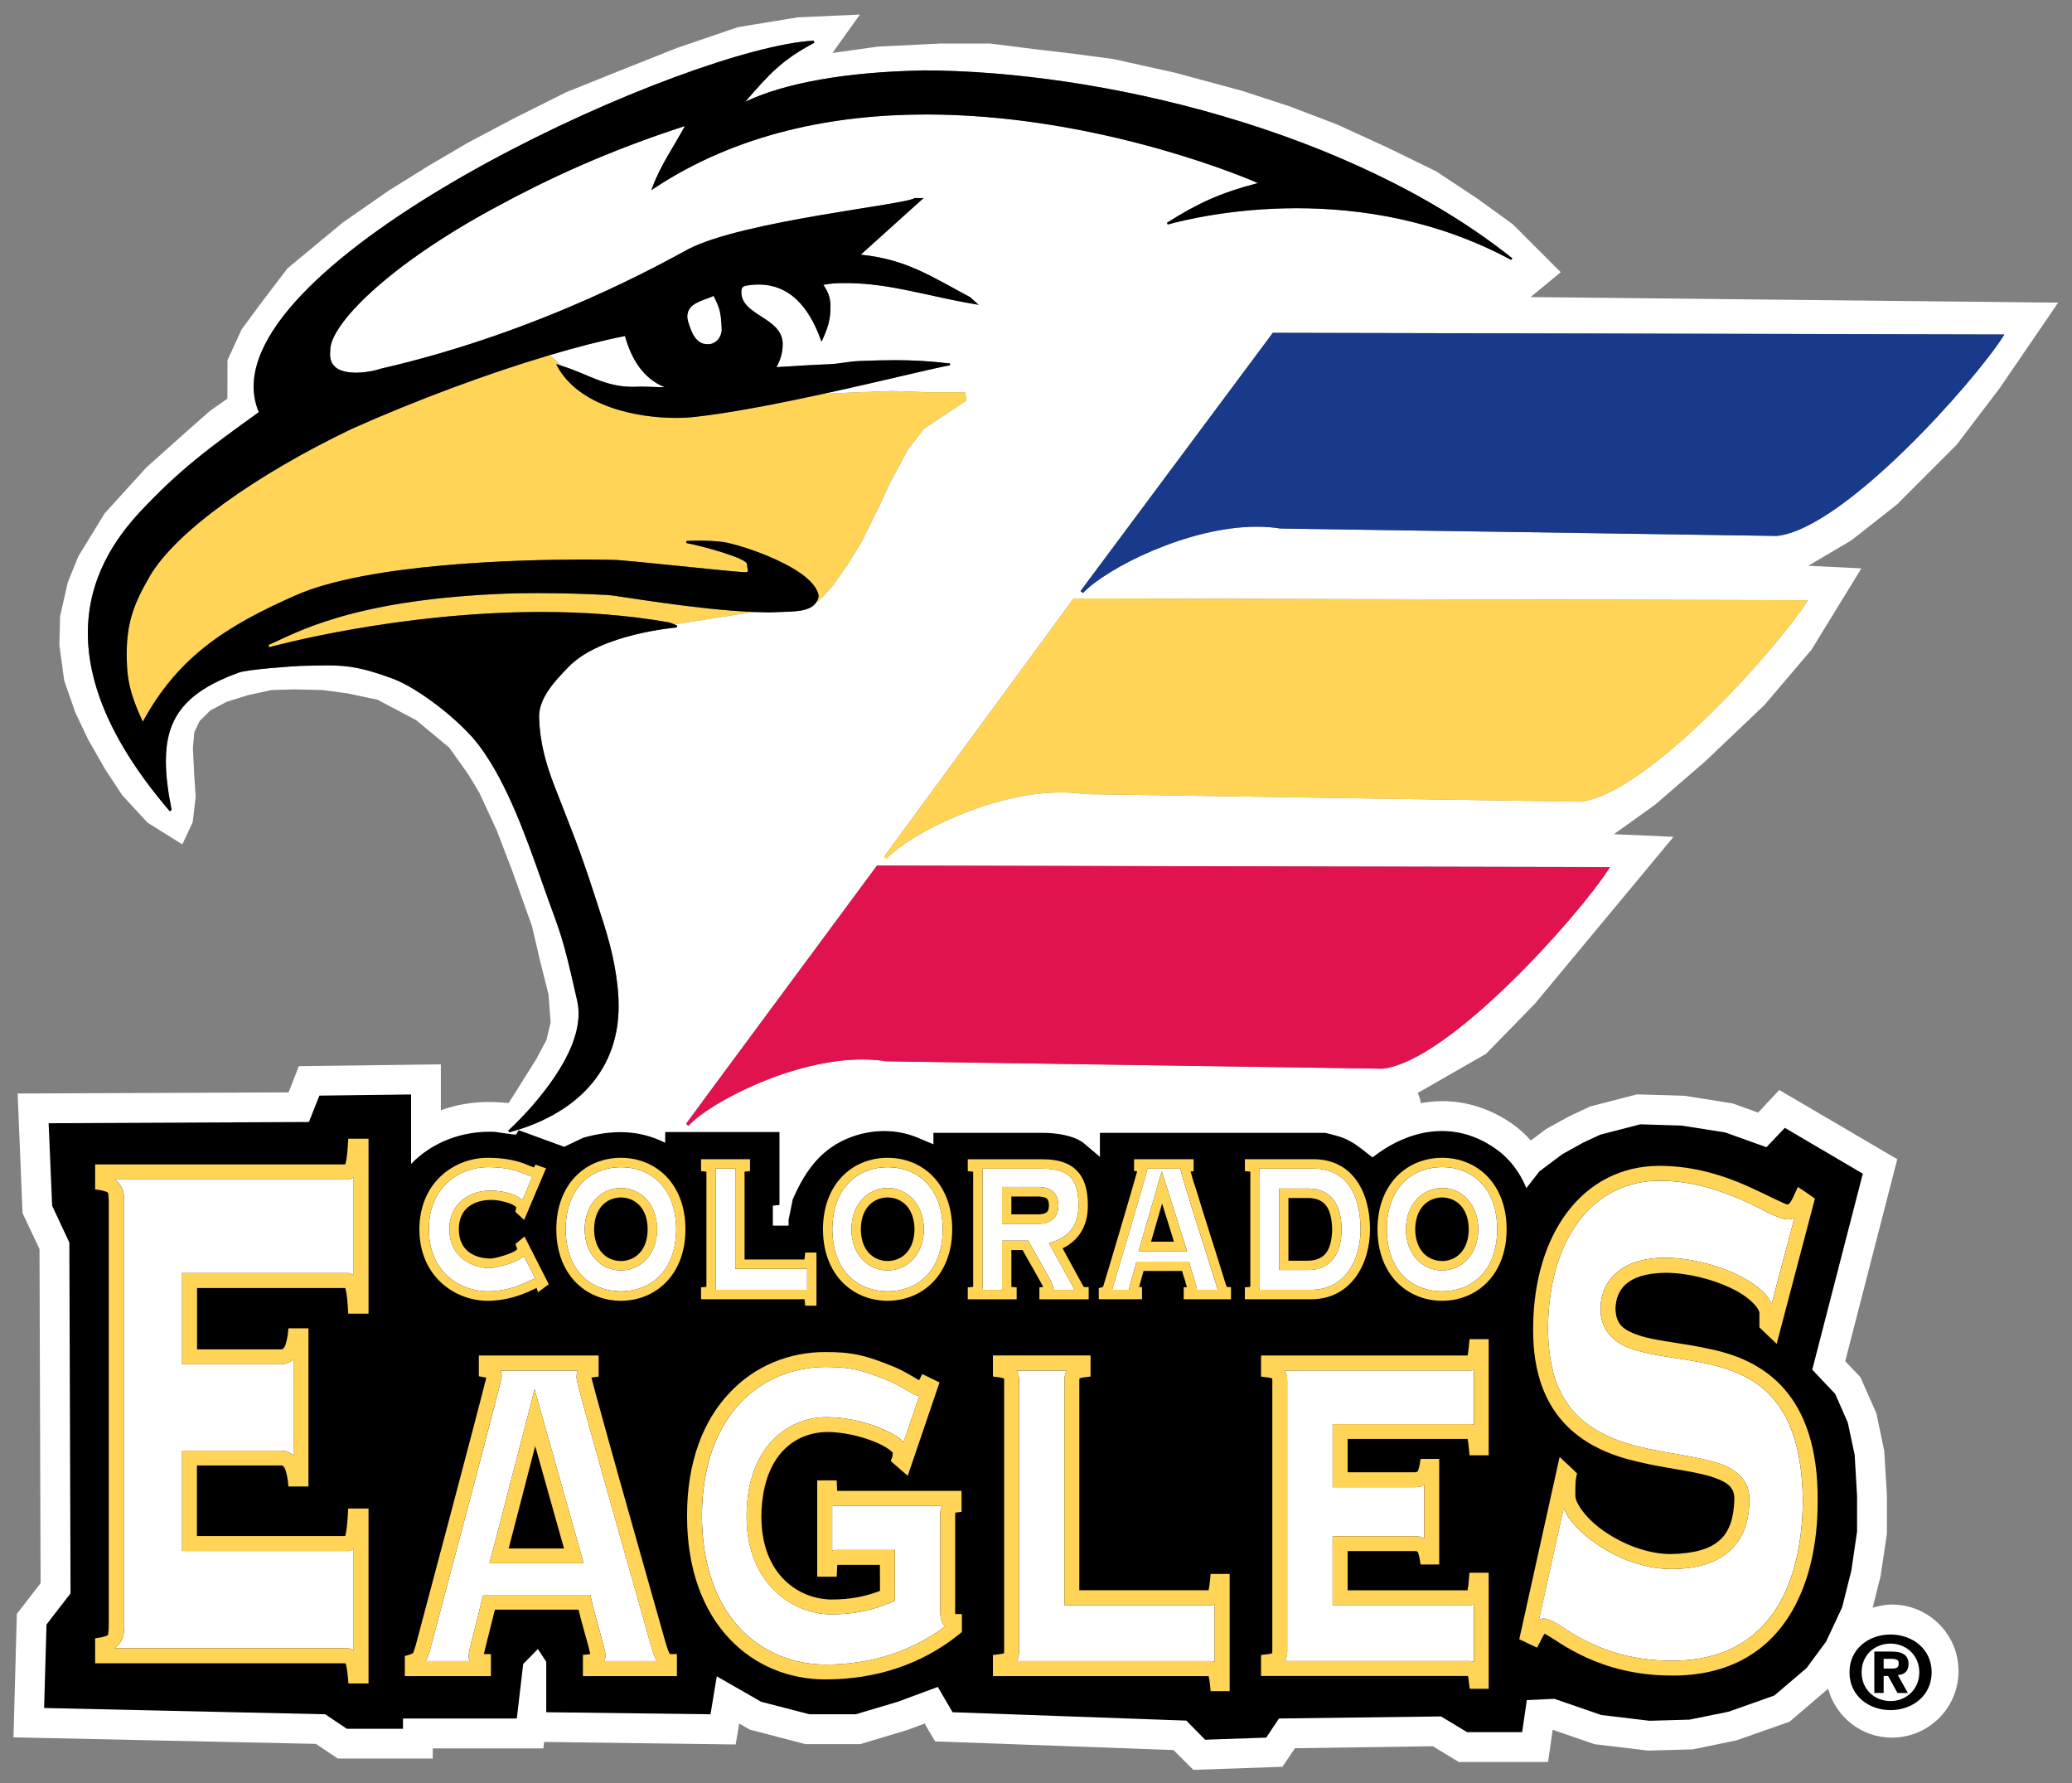 <?xml version="1.0" encoding="UTF-8" standalone="no"?>
<!-- Created with Inkscape (http://www.inkscape.org/) -->

<svg
   xmlns:dc="http://purl.org/dc/elements/1.1/"
   xmlns:cc="http://creativecommons.org/ns#"
   xmlns:rdf="http://www.w3.org/1999/02/22-rdf-syntax-ns#"
   xmlns:svg="http://www.w3.org/2000/svg"
   xmlns="http://www.w3.org/2000/svg"
   version="1.1"
   width="340.893"
   height="293.347" viewBox="0 0 538.583 463.465"
   id="svg16136">
  <rect x="0" y="0" width="538.583" height="463.465" fill="#808080" stroke="none"/>
  <defs
     id="defs16138" />
  <g
     transform="translate(-96.055,-345.284)"
     id="layer1">
    <g
       transform="matrix(14.8,0,0,-14.8,-1695.562,6778.618)"
       id="g16440">
      <g
         transform="translate(132.157,427.893)"
         id="g6948">
        <path
           d="m 0,0 0.053,0 c 0.039,0.002 0.072,0.002 0.106,0.002 0.145,0 0.268,-0.009 0.41,-0.009 l 0.004,0 C 0.194,0.145 -0.014,0.488 -0.124,0.891 -0.524,0.813 -0.973,0.696 -1.448,0.556 L -1.242,0.37 C -0.774,0.223 -0.474,0 0,0"
           id="path6950"
           style="fill:#ffffff;fill-opacity:1;fill-rule:nonzero;stroke:none" />
      </g>
      <g
         transform="translate(133.105,414.953)"
         id="g6952">
        <path
           d="m 0,0 0.04,-0.04 c 0.117,0.128 0.316,0.273 0.565,0.417 l -0.327,0 L 0,0 z"
           id="path6954"
           style="fill:#ffffff;fill-opacity:1;fill-rule:nonzero;stroke:none" />
      </g>
      <g
         transform="translate(134.746,415.805)"
         id="g6956">
        <path
           d="M 0,0 C -0.112,-0.007 -0.216,-0.049 -0.298,-0.115 -0.201,-0.074 -0.102,-0.037 0,0"
           id="path6958"
           style="fill:#ffffff;fill-opacity:1;fill-rule:nonzero;stroke:none" />
      </g>
      <g
         transform="translate(130.447,415.32)"
         id="g6960">
        <path
           d="m 0,0 c -0.159,-0.186 -0.321,-0.353 -0.466,-0.49 l 0.017,-0.03 c 0.355,0.094 0.686,0.236 0.974,0.429 L 0.253,-0.044 0,0 z"
           id="path6962"
           style="fill:#ffffff;fill-opacity:1;fill-rule:nonzero;stroke:none" />
      </g>
      <g
         transform="translate(152.265,425.274)"
         id="g6964">
        <path
           d="m 0,0 -8.717,0.13 0,0.027 -0.004,-0.027 c -0.132,0.022 -0.27,0.032 -0.411,0.032 -1.204,0.002 -2.637,-0.723 -3.056,-1.164 l -0.005,0 -0.039,0.034 3.377,4.535 L 3.993,3.537 3.967,3.496 C 3.456,2.697 1.175,0.125 0,0 m -21.818,-9.954 c 0.396,0.463 0.772,1.044 0.77,1.566 0,0.074 -0.008,0.147 -0.023,0.218 -0.286,1.266 -0.276,1.114 -0.604,2.048 -0.281,0.798 -0.623,1.783 -1.127,2.45 -0.301,0.401 -1.042,0.997 -1.523,1.171 -0.51,0.186 -0.762,0.227 -1.135,0.227 -0.136,0 -0.288,-0.004 -0.475,-0.009 -0.168,-0.008 -0.93,-0.061 -1.083,-0.118 -0.964,-0.35 -1.276,-0.813 -1.278,-1.551 0,-0.257 0.036,-0.541 0.101,-0.864 l -0.034,-0.018 c -1.075,1.255 -1.437,2.291 -1.437,3.129 0,0.97 0.488,1.665 0.908,2.119 0.695,0.745 1.21,1.125 2.095,1.759 -0.062,0.147 -0.092,0.296 -0.092,0.453 0.011,2.504 7.654,5.953 9.839,6.071 l 0.009,-0.037 c -0.57,-0.299 -0.805,-0.564 -1.213,-1.036 0.686,0.33 1.784,0.524 3.093,0.549 0.002,0.002 0.004,0.002 0.007,0.002 3.11,-0.002 7.537,-1.041 10.371,-3.3 l -0.02,-0.029 c -0.002,0 -0.002,0 -0.002,0.003 l -0.003,0 c -1.311,0.707 -2.663,0.906 -3.761,0.906 -1.157,0 -2.029,-0.221 -2.266,-0.287 L -10.714,5.5 c 0.555,0.35 0.947,0.526 1.597,0.696 -0.526,0.23 -3.033,1.205 -5.824,1.205 -1.608,0 -3.311,-0.323 -4.786,-1.301 l -0.045,-0.029 0.019,0.049 c 0.15,0.399 0.374,0.71 0.573,1.078 -1.363,-0.441 -2.41,-0.931 -3.315,-1.421 -1.929,-1.039 -2.922,-2.078 -2.915,-2.519 l 0,-0.014 c -0.003,-0.02 -0.003,-0.037 -0.003,-0.055 0,-0.257 0.221,-0.32 0.454,-0.323 0.195,0 0.393,0.052 0.432,0.069 2.867,0.657 5.043,1.908 5.409,2.102 0.965,0.499 3.852,0.784 3.972,0.896 l 0.158,0 -1.104,-0.994 c 0.796,-0.083 1.209,-0.365 1.921,-0.747 l 0.148,-0.133 -0.06,0.01 c -0.813,0.135 -1.456,0.358 -2.207,0.37 l -0.122,0 c -0.116,0 -0.208,-0.005 -0.336,-0.029 0.076,-0.12 0.117,-0.199 0.124,-0.356 l 0,-0.046 c 0,-0.208 -0.05,-0.365 -0.139,-0.559 l -0.019,-0.039 -0.014,0.039 c -0.144,0.392 -0.434,0.965 -1.091,0.965 -0.072,0 -0.148,-0.007 -0.228,-0.021 -0.062,-0.015 -0.074,-0.052 -0.074,-0.106 l 0,-0.01 c 0.004,-0.408 0.701,-0.436 0.726,-0.887 l 0,-0.029 c 0,-0.144 -0.038,-0.264 -0.109,-0.397 0.339,0.018 0.538,0.037 0.887,0.049 0.262,0.01 0.329,0.049 0.595,0.059 0.204,0.007 0.398,0.014 0.598,0.014 0.293,0 0.598,-0.014 0.964,-0.058 l 0.002,0 0.002,0 -0.001,-0.034 c -0.102,-0.003 -1.11,-0.257 -2.228,-0.5 l 0.618,0.029 0.598,0.022 0.599,-0.022 0.68,0 0.022,-0.144 -0.744,-0.495 -0.288,-0.372 -0.31,-0.579 -0.195,-0.421 -0.3,-0.607 -0.226,-0.373 -0.29,-0.414 -0.247,-0.267 -0.031,-0.007 c -0.104,-0.18 -0.396,-0.172 -0.677,-0.181 -0.052,-0.003 -0.103,-0.005 -0.157,-0.005 -0.088,0 -0.181,0.005 -0.274,0.006 l -1.39,-0.217 0.049,-0.022 -0.006,-0.032 c 0,-0.002 -1.333,-0.105 -1.902,-0.693 -0.241,-0.248 -0.519,-0.542 -0.518,-0.877 0,-0.008 0.002,-0.018 0.002,-0.022 0.013,-0.434 0.119,-0.811 0.276,-1.213 0.31,-0.802 0.416,-1.029 0.707,-1.928 0.199,-0.61 0.344,-1.031 0.403,-1.671 0.007,-0.084 0.009,-0.166 0.009,-0.247 0,-0.821 -0.382,-1.404 -0.948,-1.786 -0.288,-0.194 -0.618,-0.336 -0.974,-0.429 l -0.017,0.029 c 0.145,0.138 0.307,0.304 0.466,0.49 m 18.855,4.094 c -0.51,-0.794 -2.789,-3.369 -3.965,-3.496 l -8.716,0.13 0.002,0.027 -0.005,-0.027 c -0.134,0.022 -0.271,0.032 -0.412,0.032 -0.479,0.003 -0.989,-0.113 -1.459,-0.275 -0.102,-0.037 -0.201,-0.074 -0.298,-0.115 -0.273,-0.11 -0.525,-0.235 -0.739,-0.36 -0.249,-0.144 -0.448,-0.289 -0.565,-0.417 l -0.04,0.04 0.278,0.377 3.075,4.155 12.872,-0.027 -0.028,-0.044 z m 3.478,4.689 c -0.51,-0.796 -2.79,-3.369 -3.966,-3.496 l -8.715,0.133 0,0.024 -0.005,-0.024 c -0.132,0.021 -0.269,0.029 -0.41,0.029 -1.21,0.002 -2.644,-0.723 -3.059,-1.164 l -0.044,0.035 3.33,4.536 L 0.541,-1.13 0.515,-1.171 z m 1.597,1.727 1.045,1.047 0.758,0.997 1.023,1.496 -9.265,0.098 0.529,0.436 -0.846,0.845 -0.609,0.441 -0.732,0.485 -0.853,0.417 -0.899,0.411 -0.829,0.316 -0.827,0.27 -1.168,0.316 -1.095,0.243 -0.729,0.097 -0.634,0.074 -0.801,0.101 -0.878,0 -1.095,-0.054 -0.796,-0.111 0.482,0.674 L -17.201,9.106 -18.25,8.934 -19.324,8.567 -20.298,8.18 -21.269,7.79 -22.145,7.352 -22.972,6.916 -23.678,6.502 -24.383,6.063 -25.187,5.505 -26.16,4.699 -26.627,4.086 -26.967,3.625 -27.214,3.086 -27.216,2.41 -27.52,2.197 -27.936,1.83 -28.641,1.2 l -0.731,-0.805 -0.463,-0.755 -0.184,-0.455 -0.136,-0.598 -0.012,-0.505 0.085,-0.623 0.196,-0.563 0.22,-0.463 0.303,-0.532 0.303,-0.458 0.441,-0.478 0.611,-0.382 0.183,0.39 0.052,0.445 -0.025,0.368 -0.024,0.486 0.024,0.279 0.094,0.198 0.189,0.186 0.288,0.152 0.385,0.12 0.399,0.086 0.407,0.012 0.497,-0.012 0.436,-0.059 0.522,-0.11 0.685,-0.362 0.579,-0.483 0.336,-0.473 0.193,-0.323 0.303,-0.655 0.278,-0.727 0.339,-0.949 0.147,-0.628 0.144,-0.572 0.038,-0.495 -0.073,-0.308 -0.179,-0.336 -0.397,-0.634 -0.09,-0.138 c -0.092,0.008 -0.169,0.013 -0.217,0.015 -0.036,0.003 -0.076,0.003 -0.115,0.003 -0.297,0.002 -0.587,-0.047 -0.857,-0.145 l 0,0.806 -2.495,-0.032 -0.179,-0.46 -4.759,-0.02 0.086,-2.1 0.298,-0.631 0.019,-5.868 -0.417,-0.539 -0.059,-2.168 5.312,-0.115 0.383,-0.257 1.669,0 0,0.178 1.942,0 0.014,0.113 3.364,-0.044 0.062,0.368 0.123,-0.071 0.06,-0.035 0.983,-0.257 0.957,0 0.824,0.247 0.311,0.116 0.036,-0.067 0.147,-0.247 4.187,-0.152 0.348,-0.348 1.565,0.054 0.22,0.326 2.421,0.035 0.456,-0.277 1.568,0 0.081,0.566 0.734,-0.253 0.943,-0.113 0.786,0.022 0.766,0.158 0.933,0.328 0.675,0.578 c 0.137,-0.495 0.585,-0.858 1.121,-0.858 0.646,0 1.17,0.522 1.17,1.169 0,0.644 -0.524,1.168 -1.17,1.168 -0.118,0 -0.228,-0.025 -0.338,-0.056 l 0.139,0.554 0.111,0.747 0,0.681 -0.047,0.774 -0.138,0.659 -0.281,0.635 -0.266,0.279 0.914,3.547 -2.072,1.216 -0.371,-0.397 -0.448,0.161 -0.85,0.135 -0.832,0.024 -0.821,-0.213 -0.371,-0.174 -0.403,-0.222 -0.267,-0.201 c -0.099,0.107 -0.204,0.208 -0.329,0.294 -0.38,0.266 -0.811,0.399 -1.232,0.397 -0.126,0 -0.25,-0.015 -0.373,-0.035 -0.006,0.063 -0.027,0.125 -0.055,0.179 l 0.005,0.002 1.195,0.684 0.858,0.879 2.437,2.933 -1.047,0.046 0.722,0.517 0.876,0.757 1.046,0.995 0.827,0.972 0.875,1.427 -0.932,0.046 0.756,0.446 0.806,0.634 z"
           id="path6966"
           style="fill:#ffffff;fill-opacity:1;fill-rule:nonzero;stroke:none" />
      </g>
      <g
         transform="translate(136.618,416.047)"
         id="g6968">
        <path
           d="M 0,0 0.004,0.027 0.003,0 8.718,-0.13 c 1.177,0.128 3.456,2.702 3.966,3.496 L 12.712,3.41 -0.16,3.438 -3.513,-1.095 -3.474,-1.134 c 0.418,0.441 1.853,1.169 3.062,1.166 C -0.271,0.032 -0.134,0.023 0,0"
           id="path6970"
           style="fill:#e1134f;fill-opacity:1;fill-rule:nonzero;stroke:none" />
      </g>
      <g
         transform="translate(136.581,419.639)"
         id="g6972">
        <path
           d="m 0,0 0.044,-0.034 c 0.415,0.441 1.849,1.166 3.059,1.163 0.141,0 0.278,-0.007 0.41,-0.029 l 0.005,0.024 0,-0.024 8.715,-0.133 c 1.176,0.128 3.456,2.7 3.966,3.496 L 16.225,4.505 3.33,4.537 0,0 z"
           id="path6974"
           style="fill:#ffd457;fill-opacity:1;fill-rule:nonzero;stroke:none" />
      </g>
      <g
         transform="translate(140.032,424.305)"
         id="g6976">
        <path
           d="m 0,0 0.04,-0.033 0.005,0 C 0.463,0.407 1.897,1.133 3.1,1.13 3.241,1.13 3.379,1.12 3.512,1.098 l 0.003,0.027 0,-0.027 8.717,-0.13 c 1.175,0.125 3.456,2.698 3.968,3.496 L 16.226,4.506 3.378,4.535 0,0 z"
           id="path6978"
           style="fill:#19398a;fill-opacity:1;fill-rule:nonzero;stroke:none" />
      </g>
      <g
         transform="translate(130.509,424.269)"
         id="g6980">
        <path
           d="m 0,0 c -0.245,0 -0.484,-0.002 -0.719,-0.015 -2.589,-0.12 -3.534,-0.683 -4.016,-0.894 0.008,-0.019 0.005,-0.039 0,-0.044 0.084,0.025 2.278,0.622 4.792,0.622 0.734,0 1.497,-0.051 2.246,-0.184 L 2.391,-0.548 3.78,-0.331 C 2.759,-0.289 1.371,-0.041 1.235,-0.034 0.834,-0.012 0.415,0 0,0"
           id="path6982"
           style="fill:#ffd457;fill-opacity:1;fill-rule:nonzero;stroke:none" />
      </g>
      <g
         transform="translate(132.929,427.346)"
         id="g6984">
        <path
           d="m 0,0 c -0.708,0 -1.706,0.208 -2.087,0.907 l -0.02,0.039 0.041,-0.013 c 0.018,-0.007 0.034,-0.012 0.051,-0.017 l -0.206,0.186 c -1.108,-0.328 -2.363,-0.798 -3.484,-1.298 -1.684,-0.808 -3.078,-1.801 -3.534,-2.577 -0.302,-0.514 -0.41,-0.848 -0.41,-1.389 0,-0.052 10e-4,-0.108 0.004,-0.162 0.013,-0.39 0.121,-0.664 0.279,-1.011 0.627,1.153 1.48,1.687 2.684,2.219 1.285,0.565 3.945,0.629 5.067,0.629 0.322,0 0.517,-0.006 0.511,-0.006 l 0.011,0 c 0.191,0 2.134,-0.217 2.318,-0.217 l 0.003,0 c 0.033,0.006 0.027,0.008 0.031,0.028 0.002,0.024 -0.012,0.068 -0.014,0.112 0.014,0.103 -0.799,0.324 -1.066,0.373 l 0.004,0.036 c 0.075,0.003 0.152,0.005 0.226,0.005 0.135,0 0.269,-0.005 0.406,-0.022 C 1.092,-2.21 2.444,-2.638 2.504,-3.131 2.499,-3.167 2.485,-3.202 2.468,-3.228 l 0.031,0.007 0.247,0.266 0.29,0.414 0.227,0.373 0.299,0.607 0.195,0.422 0.31,0.578 0.288,0.372 0.745,0.495 -0.023,0.145 -0.68,0 L 3.798,0.473 3.2,0.451 2.582,0.422 C 1.794,0.25 0.952,0.086 0.335,0.018 0.234,0.007 0.121,0 0,0"
           id="path6986"
           style="fill:#ffd457;fill-opacity:1;fill-rule:nonzero;stroke:none" />
      </g>
      <path
         d="m 0,0 c 0,-0.132 -0.094,-0.252 -0.233,-0.257 l -0.009,0 c -0.203,0 -0.276,0.192 -0.335,0.372 -0.014,0.045 -0.02,0.081 -0.02,0.116 0.001,0.232 0.278,0.274 0.442,0.348 l 0.016,0.007 0.008,-0.017 C -0.061,0.412 -0.011,0.363 0,0.007 L 0,0 z m -0.915,-5.145 c -0.748,0.133 -1.512,0.184 -2.245,0.184 -2.515,0 -4.709,-0.597 -4.793,-0.622 0.005,0.005 0.008,0.025 0,0.044 0.482,0.211 1.427,0.774 4.016,0.894 0.235,0.012 0.475,0.015 0.719,0.015 0.415,0 0.834,-0.012 1.236,-0.034 0.136,-0.007 1.523,-0.255 2.544,-0.297 0.093,-0.002 0.187,-0.007 0.275,-0.007 0.053,0 0.105,0.003 0.157,0.005 0.281,0.01 0.573,0.002 0.677,0.182 0.017,0.026 0.031,0.061 0.036,0.097 -0.061,0.493 -1.413,0.921 -1.689,0.953 -0.137,0.017 -0.271,0.023 -0.407,0.023 -0.074,0 -0.15,-0.003 -0.226,-0.006 L -0.618,-3.75 c 0.267,-0.049 1.08,-0.27 1.065,-0.373 0.002,-0.044 0.016,-0.088 0.015,-0.112 -0.004,-0.02 0.001,-0.022 -0.031,-0.028 l -0.004,0 c -0.184,0 -2.127,0.217 -2.317,0.217 l -0.011,0 c 0.006,0 -0.189,0.006 -0.511,0.006 -1.122,0 -3.783,-0.064 -5.068,-0.629 -1.203,-0.532 -2.056,-1.066 -2.684,-2.219 -0.158,0.347 -0.265,0.621 -0.278,1.011 -0.003,0.054 -0.005,0.111 -0.005,0.162 0,0.541 0.109,0.875 0.41,1.389 0.457,0.776 1.851,1.769 3.535,2.577 1.121,0.5 2.376,0.97 3.483,1.298 0.476,0.141 0.924,0.258 1.324,0.336 0.111,-0.404 0.319,-0.747 0.697,-0.899 l -0.003,0 c -0.143,0 -0.265,0.01 -0.411,0.01 -0.033,0 -0.067,0 -0.105,-0.003 l -0.053,0 c -0.474,0 -0.774,0.223 -1.242,0.37 -0.017,0.005 -0.033,0.01 -0.052,0.017 l -0.04,0.013 0.02,-0.039 c 0.38,-0.699 1.378,-0.907 2.087,-0.907 0.121,0 0.233,0.007 0.334,0.018 0.618,0.068 1.46,0.232 2.248,0.404 1.117,0.242 2.125,0.497 2.228,0.499 l 0.001,0.035 -0.002,0 -10e-4,0 -0.001,0 c -0.366,0.044 -0.671,0.058 -0.964,0.058 -0.2,0 -0.394,-0.007 -0.598,-0.014 -0.266,-0.01 -0.333,-0.05 -0.595,-0.059 -0.349,-0.013 -0.548,-0.032 -0.887,-0.05 0.07,0.133 0.108,0.253 0.108,0.398 l 0,0.029 C 1.05,0.216 0.353,0.243 0.349,0.652 l 0,0.01 c 0,0.054 0.012,0.091 0.074,0.105 0.079,0.015 0.156,0.022 0.227,0.022 0.658,0 0.948,-0.573 1.092,-0.965 l 0.013,-0.039 0.019,0.039 c 0.09,0.194 0.14,0.35 0.14,0.559 l 0,0.046 C 1.907,0.586 1.865,0.664 1.79,0.784 c 0.127,0.024 0.22,0.03 0.336,0.03 l 0.122,0 C 2.998,0.801 3.642,0.579 4.454,0.444 L 4.515,0.434 4.367,0.567 C 3.655,0.948 3.242,1.23 2.446,1.314 l 1.103,0.994 -0.157,0 C 3.272,2.195 0.384,1.911 -0.58,1.412 -0.946,1.218 -3.122,-0.034 -5.989,-0.69 c -0.039,-0.017 -0.237,-0.069 -0.432,-0.069 -0.234,0.002 -0.454,0.066 -0.454,0.323 0,0.017 0,0.035 0.003,0.054 l 0,0.015 c -0.007,0.44 0.986,1.479 2.915,2.518 0.904,0.49 1.952,0.98 3.314,1.421 C -0.841,3.205 -1.065,2.894 -1.215,2.494 l -0.019,-0.048 0.045,0.029 c 1.475,0.977 3.178,1.3 4.786,1.3 2.79,0 5.298,-0.974 5.824,-1.204 C 8.77,2.401 8.379,2.225 7.824,1.874 L 7.837,1.843 c 0.236,0.065 1.109,0.286 2.265,0.286 1.099,0 2.451,-0.198 3.762,-0.906 l 0.003,0 c 0,-0.002 0,-0.002 0.002,-0.002 l 0.02,0.029 C 11.055,3.509 6.627,4.547 3.517,4.55 3.515,4.55 3.513,4.55 3.511,4.547 2.202,4.523 1.104,4.329 0.418,3.999 0.825,4.471 1.061,4.736 1.63,5.034 L 1.621,5.072 c -2.184,-0.118 -9.827,-3.567 -9.838,-6.071 0,-0.157 0.029,-0.307 0.091,-0.453 -0.884,-0.635 -1.399,-1.015 -2.094,-1.759 -0.42,-0.454 -0.909,-1.149 -0.909,-2.119 0,-0.838 0.363,-1.875 1.438,-3.129 l 0.034,0.017 c -0.065,0.324 -0.102,0.608 -0.102,0.865 0.002,0.737 0.314,1.2 1.279,1.551 0.153,0.056 0.915,0.11 1.083,0.118 0.187,0.004 0.339,0.009 0.474,0.009 0.374,0 0.625,-0.042 1.135,-0.228 0.481,-0.174 1.222,-0.769 1.524,-1.171 0.504,-0.666 0.845,-1.651 1.127,-2.45 0.328,-0.933 0.318,-0.781 0.604,-2.048 0.015,-0.071 0.023,-0.144 0.023,-0.218 10e-4,-0.729 -0.732,-1.584 -1.236,-2.055 l 0.017,-0.03 c 1.056,0.28 1.922,0.983 1.922,2.216 0,0.08 -0.003,0.163 -0.009,0.246 -0.059,0.64 -0.204,1.061 -0.403,1.671 -0.291,0.9 -0.397,1.127 -0.707,1.929 -0.157,0.401 -0.263,0.779 -0.277,1.212 0,0.005 -0.001,0.015 -0.001,0.022 -0.002,0.335 0.277,0.63 0.518,0.877 0.568,0.588 1.902,0.691 1.902,0.694 l 0.006,0.031 -0.049,0.023 -0.088,0.033 z"
         transform="translate(133.727,428.899)"
         id="path6990"
         style="fill:#000000;fill-opacity:1;fill-rule:nonzero;stroke:none" />
      <g
         transform="translate(133.588,429.485)"
         id="g6992">
        <path
           d="m 0,0 -0.016,-0.007 c -0.164,-0.074 -0.441,-0.116 -0.442,-0.348 0,-0.035 0.006,-0.071 0.02,-0.116 0.059,-0.18 0.132,-0.372 0.335,-0.372 l 0.009,0 c 0.14,0.005 0.233,0.125 0.233,0.257 l 0,0.007 C 0.128,-0.223 0.078,-0.174 0.008,-0.017 L 0,0 z"
           id="path6994"
           style="fill:#ffffff;fill-opacity:1;fill-rule:nonzero;stroke:none" />
      </g>
      <g
         transform="translate(153.508,409.703)"
         id="g6996">
        <path
           d="M 0,0 -0.221,0.504 -0.624,0.929 0.264,4.371 -1.105,5.176 -1.429,4.836 -2.154,5.096 -2.919,5.216 -3.644,5.238 -4.348,5.056 -4.652,4.914 -5.014,4.713 -5.416,4.412 -5.645,4.118 C -5.758,4.395 -5.939,4.64 -6.195,4.816 -6.904,5.311 -7.702,5.162 -8.346,4.657 -8.473,4.75 -8.603,4.87 -8.746,4.944 -8.881,5.02 -9.029,5.052 -9.179,5.088 l -3.956,0 0,-0.421 c 0,0 -0.273,0.23 -0.273,0.232 -0.177,0.148 -0.507,0.189 -0.728,0.189 l -1.923,0 0,-0.201 -0.275,0.116 c -0.435,0.183 -0.938,0.144 -1.352,-0.069 -0.425,-0.221 -0.657,-0.59 -0.843,-1.01 l -0.074,-0.362 0,-0.103 -0.276,0 0,0.35 0.116,0.013 0,1.281 -2.007,0 0,-0.189 c -0.471,0.235 -0.941,0.228 -1.438,0.089 l -0.336,-0.16 -0.799,0.292 c 0,0 -0.043,-0.074 -0.045,-0.074 -0.009,-0.014 -0.345,0.042 -0.375,0.045 -0.576,0.024 -1.108,-0.187 -1.47,-0.564 l 0,1.22 -1.611,-0.02 -0.183,-0.463 -4.572,-0.022 0.062,-1.45 0.302,-0.645 0.021,-6.161 -0.422,-0.546 -0.042,-1.467 4.937,-0.11 0.38,-0.255 0.986,0 0,0.181 1.999,0 0.112,0.957 0.258,0.263 0.147,-0.224 0,-0.886 2.885,-0.036 0.11,0.666 0.778,-0.446 0.849,-0.22 0.814,0 0.739,0.22 0.702,0.26 0.259,-0.444 4.105,-0.147 0.331,-0.336 1.073,0.037 0.224,0.336 2.846,0.036 0.458,-0.276 0.967,0 0.082,0.563 0.484,0.022 0.824,-0.284 0.846,-0.101 0.704,0.02 0.685,0.139 0.805,0.285 0.565,0.482 0.343,0.464 0.282,0.602 0.162,0.647 0.1,0.684 0,0.624 L 0.121,-0.564 0,0 z"
           id="path6998"
           style="fill:#000000;fill-opacity:1;fill-rule:nonzero;stroke:none" />
      </g>
      <g
         transform="translate(123.069,413.973)"
         id="g7000">
        <path
           d="m 0,0 c 0.128,-0.088 0.176,-0.245 0.16,-0.353 l 0,-7.528 C 0.176,-7.987 0.128,-8.143 0.001,-8.232 l 4.07,0 0.014,0 c 0.038,0 0.078,-0.014 0.112,-0.039 l 0,1.784 C 4.159,-6.514 4.111,-6.531 4.071,-6.524 l -2.886,0 0,1.762 1.729,0 c 0.096,0 0.171,-0.035 0.227,-0.087 l 0,1.691 C 3.085,-3.212 3.01,-3.244 2.914,-3.246 l -1.729,0 0,1.602 2.886,0 c 0.04,0.005 0.088,-0.01 0.126,-0.037 l 0,1.72 C 4.159,0.012 4.111,-0.002 4.071,0 L 0,0 z"
           id="path7002"
           style="fill:#ffffff;fill-opacity:1;fill-rule:nonzero;stroke:none" />
      </g>
      <g
         transform="translate(127.265,412.292)"
         id="g7004">
        <path
           d="m 0,0 c -0.038,0.027 -0.085,0.042 -0.125,0.037 l -2.886,0 0,-1.602 1.728,0 c 0.097,0.002 0.171,0.034 0.228,0.088 l 0,-1.691 c -0.057,0.052 -0.131,0.086 -0.228,0.086 l -1.728,0 0,-1.761 2.886,0 c 0.04,-0.008 0.087,0.01 0.125,0.036 L 0,-6.59 c -0.033,0.024 -0.074,0.039 -0.111,0.039 l -0.014,0 -4.07,0 c 0.127,0.088 0.174,0.245 0.158,0.35 l 0,7.529 c 0.016,0.108 -0.031,0.264 -0.16,0.353 l 4.072,0 C -0.085,1.678 -0.038,1.693 0,1.72 L 0,0 z M -0.093,2.396 -0.101,2.274 C -0.113,2.092 -0.131,1.982 -0.146,1.945 l -4.393,0 0,-0.328 0,-0.113 0.112,-0.015 C -4.27,1.446 -4.322,1.467 -4.3,1.328 l 0,-7.529 c -0.022,-0.137 0.03,-0.114 -0.129,-0.159 l -0.11,-0.017 0,-0.306 0,-0.133 4.397,0 c 0.012,-0.026 0.03,-0.107 0.041,-0.234 l 0.011,-0.12 0.223,0 0.13,0 0,3.072 -0.233,0 -0.124,0 -0.007,-0.123 c -0.012,-0.196 -0.031,-0.316 -0.046,-0.36 l -0.001,0 -2.603,0 0,1.239 1.468,0 c 0.058,0.008 0.094,-0.046 0.127,-0.257 l 0.012,-0.112 0.22,0 0.132,0 0,2.778 -0.132,0 -0.103,0 -0.117,0 -0.012,-0.113 C -1.189,-1.257 -1.225,-1.31 -1.283,-1.303 l -1.466,0 0,1.077 2.603,0 c 0.014,-0.036 0.034,-0.149 0.045,-0.328 l 0.007,-0.122 0.227,0 0.13,0 0,3.072 -0.233,0 -0.123,0 z"
           id="path7006"
           style="fill:#ffd457;fill-opacity:1;fill-rule:nonzero;stroke:none" />
      </g>
      <g
         transform="translate(152.718,408.313)"
         id="g7008">
        <path
           d="m 0,0 c -0.017,2.688 -1.827,2.34 -2.9,2.653 -0.351,0.088 -0.66,0.314 -0.653,0.74 0,0.216 0.077,0.446 0.265,0.615 0.188,0.172 0.476,0.277 0.87,0.277 0.429,-0.002 0.887,-0.12 1.251,-0.289 0.284,-0.142 0.526,-0.304 0.62,-0.522 l 0.4,1.512 C -0.181,4.971 -0.218,4.961 -0.263,4.959 -0.473,4.973 -0.699,5.142 -1.091,5.309 -1.469,5.473 -1.958,5.637 -2.519,5.637 -3.691,5.635 -4.466,4.613 -4.475,3.038 -4.466,1.906 -4.02,1.436 -3.433,1.157 -2.844,0.882 -2.11,0.853 -1.588,0.708 c 0.339,-0.085 0.651,-0.276 0.65,-0.659 10e-4,-0.377 -0.105,-0.695 -0.345,-0.911 -0.238,-0.216 -0.584,-0.319 -1.032,-0.319 -0.481,0.003 -0.955,0.194 -1.313,0.444 -0.268,0.189 -0.48,0.399 -0.573,0.622 l -0.433,-1.957 c 0.022,0.009 0.049,0.019 0.08,0.024 0.218,-0.027 0.364,-0.208 0.728,-0.387 0.349,-0.179 0.843,-0.357 1.535,-0.357 C -0.522,-2.79 -0.014,-1.367 0,0"
           id="path7010"
           style="fill:#ffffff;fill-opacity:1;fill-rule:nonzero;stroke:none" />
      </g>
      <g
         transform="translate(148.893,405.878)"
         id="g7012">
        <path
           d="M 0,0 C -0.364,0.179 -0.51,0.36 -0.729,0.388 -0.76,0.382 -0.786,0.372 -0.808,0.363 L -0.375,2.32 C -0.282,2.097 -0.07,1.887 0.198,1.698 0.556,1.448 1.029,1.257 1.51,1.254 c 0.448,0 0.795,0.103 1.033,0.319 0.239,0.216 0.345,0.534 0.344,0.911 10e-4,0.383 -0.31,0.574 -0.649,0.66 -0.522,0.144 -1.256,0.173 -1.845,0.448 -0.587,0.279 -1.034,0.749 -1.043,1.881 0.009,1.575 0.785,2.597 1.956,2.6 0.562,0 1.05,-0.165 1.429,-0.329 C 3.127,7.577 3.353,7.408 3.563,7.394 3.608,7.396 3.645,7.406 3.678,7.421 L 3.279,5.909 C 3.184,6.127 2.942,6.289 2.658,6.431 2.294,6.6 1.836,6.718 1.408,6.72 1.014,6.72 0.726,6.615 0.538,6.443 0.349,6.274 0.273,6.044 0.273,5.829 0.265,5.402 0.574,5.177 0.925,5.088 1.999,4.775 3.809,5.123 3.826,2.435 3.812,1.068 3.304,-0.355 1.534,-0.357 0.842,-0.357 0.348,-0.179 0,0 M 2.211,5.113 C 1.753,5.218 1.306,5.25 0.996,5.341 0.679,5.442 0.542,5.537 0.535,5.829 0.547,6.135 0.708,6.443 1.408,6.456 1.788,6.456 2.222,6.348 2.548,6.194 2.882,6.042 3.08,5.823 3.063,5.73 l 0,-0.176 0,-0.057 L 3.206,5.36 3.366,5.208 4.038,7.759 3.868,7.877 3.739,7.962 3.673,7.822 C 3.647,7.759 3.618,7.708 3.595,7.68 3.571,7.653 3.57,7.658 3.563,7.656 3.537,7.641 3.227,7.81 2.84,7.984 2.443,8.158 1.919,8.334 1.306,8.334 -0.049,8.33 -0.909,7.127 -0.911,5.473 -0.924,3.854 0.055,3.327 0.957,3.131 1.411,3.023 1.855,2.979 2.167,2.891 2.49,2.793 2.623,2.703 2.623,2.484 2.606,1.83 2.332,1.536 1.51,1.516 1.1,1.516 0.668,1.688 0.345,1.911 0.019,2.132 -0.18,2.421 -0.169,2.55 c -0.002,0.145 0.001,0.253 0.014,0.312 l 0.015,0.07 -0.137,0.133 -0.169,0.157 -0.709,-3.202 0.096,-0.044 0.102,-0.049 0.115,-0.054 0.058,0.112 c 0.026,0.052 0.051,0.101 0.071,0.128 0.001,0.002 0.001,0.002 0.003,0.005 0.004,-0.003 0.009,-0.005 0.018,-0.01 0.239,-0.125 0.933,-0.725 2.216,-0.725 l 0.01,0 C 2.504,-0.622 3.163,-0.211 3.553,0.38 3.946,0.971 4.086,1.725 4.086,2.435 4.104,4.339 3.127,4.922 2.211,5.113"
           id="path7014"
           style="fill:#ffd457;fill-opacity:1;fill-rule:nonzero;stroke:none" />
      </g>
      <g
         transform="translate(129.652,407.233)"
         id="g7016">
        <path
           d="M 0,0 0.673,2.589 0.791,3.057 1.654,0 0,0 z M 1.771,-0.557 1.794,-0.659 C 1.805,-0.716 1.867,-0.938 1.922,-1.144 1.98,-1.364 2.03,-1.519 2.037,-1.605 2.042,-1.641 2.031,-1.683 2.009,-1.718 l 0.929,0 C 2.9,-1.651 2.873,-1.573 2.839,-1.455 2.511,-0.294 1.94,1.712 1.675,2.678 1.586,3.013 1.536,3.179 1.529,3.261 c 0,0.041 0.005,0.085 0.022,0.122 l -1.36,0 C 0.205,3.361 0.212,3.329 0.216,3.29 0.208,3.211 0.138,2.966 0.023,2.518 -0.088,2.085 -0.24,1.512 -0.393,0.931 -0.701,-0.228 -1.014,-1.409 -1.045,-1.524 -1.058,-1.6 -1.088,-1.664 -1.126,-1.718 l 0.778,0 c -0.013,0.032 -0.019,0.067 -0.017,0.094 0.005,0.115 0.047,0.218 0.23,0.97 l 0.026,0.097 1.775,0 0.105,0 z"
           id="path7018"
           style="fill:#ffffff;fill-opacity:1;fill-rule:nonzero;stroke:none" />
      </g>
      <g
         transform="translate(129.517,406.579)"
         id="g7020">
        <path
           d="m 0,0 c -0.183,-0.752 -0.225,-0.855 -0.231,-0.97 -0.001,-0.027 0.005,-0.061 0.017,-0.094 l -0.777,0 c 0.038,0.055 0.067,0.118 0.081,0.194 0.031,0.116 0.343,1.296 0.652,2.455 0.152,0.581 0.304,1.154 0.415,1.588 0.116,0.448 0.185,0.693 0.194,0.772 -0.004,0.038 -0.012,0.07 -0.026,0.093 l 1.361,0 C 1.669,4.001 1.664,3.956 1.664,3.915 1.67,3.834 1.721,3.668 1.81,3.332 2.075,2.366 2.645,0.36 2.973,-0.801 3.007,-0.919 3.034,-0.997 3.072,-1.064 l -0.928,0 c 0.022,0.035 0.032,0.077 0.028,0.114 -0.008,0.086 -0.057,0.24 -0.116,0.46 -0.054,0.206 -0.117,0.429 -0.127,0.485 l -0.023,0.103 -0.106,0 -1.775,0 L 0,0 z M 3.302,-0.938 C 3.288,-0.919 3.259,-0.847 3.225,-0.73 3.007,0.044 2.679,1.196 2.408,2.161 2.272,2.644 2.151,3.082 2.063,3.403 2.019,3.565 1.982,3.694 1.959,3.787 1.946,3.834 1.938,3.871 1.931,3.895 1.929,3.905 1.927,3.91 1.926,3.915 c 0.004,0 0.007,0.002 0.012,0.002 l 0.114,0.015 0,0.237 0,0.133 -2.104,0 0,-0.255 0,-0.11 0.111,-0.02 c 0.006,0 0.013,-0.002 0.02,-0.004 -0.124,-0.512 -1.185,-4.5 -1.244,-4.716 -0.053,-0.157 -0.027,-0.111 -0.096,-0.145 l -0.091,-0.027 0,-0.22 0,-0.133 1.512,0 0,0.255 0,0.132 -0.124,0 c 0.015,0.067 0.066,0.267 0.194,0.78 l 1.469,0 c 0.025,-0.103 0.065,-0.253 0.105,-0.397 0.03,-0.106 0.058,-0.206 0.077,-0.282 0.01,-0.04 0.017,-0.071 0.023,-0.095 0,-0.003 0,-0.003 0.001,-0.006 -0.004,0 -0.007,0 -0.013,-0.002 l -0.116,-0.012 0,-0.24 0,-0.133 1.651,0 0,0.255 0,0.132 -0.128,0 0.003,0.003 z"
           id="path7022"
           style="fill:#ffd457;fill-opacity:1;fill-rule:nonzero;stroke:none" />
      </g>
      <g
         transform="translate(130.961,407.493)"
         id="g7024">
        <path
           d="M 0,0 -0.972,0 -0.506,1.798 0,0 z m -0.636,2.33 -0.673,-2.59 1.654,0 -0.863,3.057 -0.118,-0.467 z"
           id="path7026"
           style="fill:#ffd457;fill-opacity:1;fill-rule:nonzero;stroke:none" />
      </g>
      <g
         transform="translate(137.595,406.214)"
         id="g7028">
        <path
           d="m 0,0 c -0.023,0.064 -0.025,0.118 -0.025,0.169 l 0,1.696 c -0.008,0.048 0.006,0.107 0.033,0.164 l -1.873,0 c -0.017,-0.003 -0.039,0 -0.059,0.007 l 0,-0.794 c 0.02,0.007 0.039,0.01 0.059,0.01 l 1.043,0 0,-0.806 0,-0.086 -0.081,-0.034 C -1.206,0.198 -1.538,0.12 -1.941,0.122 c -0.68,0 -1.485,0.545 -1.486,1.711 -0.002,0.575 0.159,1.014 0.422,1.31 0.263,0.297 0.623,0.443 0.992,0.441 0.314,0 0.646,-0.076 0.911,-0.181 0.179,-0.081 0.341,-0.147 0.43,-0.26 l 0.278,0.813 C -0.508,3.976 -0.538,4.02 -0.64,4.072 -0.732,4.126 -0.841,4.189 -0.947,4.23 -1.426,4.422 -1.591,4.464 -2.047,4.466 -3.158,4.459 -4.204,3.643 -4.212,1.852 c 0.008,-1.791 1.054,-2.604 2.165,-2.612 0.804,0 1.512,0.226 2.108,0.672 C 0.029,-0.061 0.008,-0.027 0,0"
           id="path7030"
           style="fill:#ffffff;fill-opacity:1;fill-rule:nonzero;stroke:none" />
      </g>
      <g
         transform="translate(133.382,408.066)"
         id="g7032">
        <path
           d="M 0,0 C 0.008,1.791 1.055,2.606 2.165,2.614 2.621,2.612 2.786,2.57 3.266,2.378 3.371,2.337 3.481,2.274 3.572,2.219 3.674,2.168 3.704,2.124 3.819,2.104 L 3.54,1.291 C 3.451,1.404 3.29,1.47 3.11,1.55 2.846,1.656 2.513,1.732 2.2,1.732 1.831,1.734 1.47,1.588 1.208,1.291 0.945,0.994 0.783,0.556 0.785,-0.019 0.786,-1.185 1.591,-1.73 2.271,-1.73 c 0.403,-0.002 0.735,0.076 1.038,0.204 l 0.081,0.034 0,0.086 0,0.806 -1.042,0 c -0.021,0 -0.04,-0.003 -0.059,-0.01 l 0,0.794 C 2.308,0.176 2.331,0.174 2.348,0.176 l 1.873,0 C 4.193,0.12 4.179,0.061 4.188,0.012 l 0,-1.695 c 0,-0.051 0.001,-0.106 0.024,-0.169 C 4.22,-1.879 4.241,-1.913 4.274,-1.94 3.678,-2.386 2.969,-2.612 2.165,-2.612 1.055,-2.604 0.008,-1.791 0,0 m 4.449,-1.683 0,1.695 c 0,0.022 0.001,0.037 0.002,0.044 l 0.11,0.013 0,0.237 0,0.132 -2.183,0 C 2.377,0.453 2.374,0.473 2.374,0.497 l -0.006,0.125 -0.211,0 -0.131,0 0,-1.691 0.217,0 0.125,0 0.006,0.123 c 0,0.035 0.004,0.061 0.007,0.084 l 0.746,0 0.002,-0.456 C 2.875,-1.416 2.607,-1.47 2.271,-1.47 1.721,-1.462 1.05,-1.056 1.045,-0.019 1.055,1.034 1.603,1.463 2.2,1.472 2.471,1.472 2.781,1.401 3.014,1.308 3.13,1.264 3.225,1.21 3.288,1.166 3.32,1.142 3.341,1.122 3.349,1.11 L 3.354,1.115 C 3.355,1.075 3.346,1.041 3.346,1.041 L 3.319,0.961 3.471,0.828 3.616,0.703 4.174,2.342 3.988,2.433 3.871,2.489 3.815,2.381 C 3.731,2.428 3.547,2.548 3.363,2.621 2.885,2.817 2.639,2.878 2.165,2.876 1.541,2.876 0.931,2.639 0.48,2.153 0.027,1.673 -0.262,0.95 -0.26,0 -0.262,-0.948 0.027,-1.671 0.48,-2.154 0.931,-2.636 1.541,-2.873 2.165,-2.873 l 0.002,0 c 0.893,0 1.695,0.264 2.352,0.793 l 0.048,0.039 0,0.186 0,0.13 -0.117,0 C 4.449,-1.713 4.449,-1.7 4.449,-1.683"
           id="path7034"
           style="fill:#ffd457;fill-opacity:1;fill-rule:nonzero;stroke:none" />
      </g>
      <g
         transform="translate(139.75,406.498)"
         id="g7036">
        <path
           d="M 0,0 0,3.946 C 0,3.99 0.005,4.057 0.043,4.118 l -0.883,0 C -0.8,4.057 -0.798,3.99 -0.798,3.946 l 0,-4.755 c 0,-0.046 -0.002,-0.113 -0.042,-0.174 l 3.401,0 0.013,0 c 0.023,0 0.043,-0.005 0.064,-0.014 l 0,1.009 C 2.612,0.002 2.583,-0.005 2.561,0 L 0,0 z"
           id="path7038"
           style="fill:#ffffff;fill-opacity:1;fill-rule:nonzero;stroke:none" />
      </g>
      <g
         transform="translate(142.388,405.502)"
         id="g7040">
        <path
           d="m 0,0 c -0.021,0.009 -0.042,0.014 -0.064,0.014 l -0.014,0 -3.4,0 c 0.04,0.061 0.042,0.128 0.042,0.174 l 0,4.755 c 0,0.044 -0.002,0.111 -0.042,0.172 l 0.883,0 C -2.633,5.054 -2.638,4.987 -2.638,4.943 l 0,-3.946 2.56,0 C -0.056,0.992 -0.027,0.999 0,1.009 L 0,0 z M -0.071,1.543 -0.082,1.425 C -0.09,1.342 -0.099,1.286 -0.106,1.257 l -2.271,0 0,3.686 c 0,0.03 0.004,0.03 0.002,0.03 0,0.002 0.007,0.014 0.079,0.022 l 0.117,0.015 0,0.237 0,0.133 -1.715,0 0,-0.256 0,-0.114 0.115,-0.015 c 0.061,-0.008 0.076,-0.02 0.08,-0.022 0.002,-0.003 0.002,-0.012 0.002,-0.03 l 0,-4.755 c 0,-0.032 -0.004,-0.029 0,-0.032 0,-0.002 -0.007,-0.014 -0.083,-0.022 l -0.114,-0.014 0,-0.238 0,-0.133 3.788,0 c 0.008,-0.024 0.016,-0.073 0.024,-0.144 l 0.011,-0.12 0.204,0 0.131,0 0,2.058 -0.215,0 -0.12,0 z"
           id="path7042"
           style="fill:#ffd457;fill-opacity:1;fill-rule:nonzero;stroke:none" />
      </g>
      <g
         transform="translate(143.619,410.617)"
         id="g7044">
        <path
           d="m 0,0 c 0.039,-0.061 0.044,-0.128 0.044,-0.172 l 0,-4.755 C 0.044,-4.973 0.039,-5.04 0,-5.101 l 3.238,0 0.011,0 c 0.023,0 0.046,-0.005 0.072,-0.014 l 0,1.012 c -0.03,-0.013 -0.06,-0.02 -0.083,-0.015 l -2.397,0 0,1.209 1.445,0 c 0.062,0.003 0.119,-0.014 0.165,-0.041 l 0,0.944 C 2.405,-2.034 2.348,-2.048 2.286,-2.048 l -1.445,0 0,1.107 2.397,0 c 0.025,0.005 0.053,-0.003 0.083,-0.012 l 0,0.968 C 3.291,0.002 3.263,-0.002 3.238,0 L 0,0 z"
           id="path7046"
           style="fill:#ffffff;fill-opacity:1;fill-rule:nonzero;stroke:none" />
      </g>
      <g
         transform="translate(146.941,409.664)"
         id="g7048">
        <path
           d="m 0,0 c -0.03,0.009 -0.059,0.016 -0.083,0.012 l -2.397,0 0,-1.107 1.445,0 c 0.062,0 0.119,0.014 0.165,0.041 l 0,-0.943 c -0.046,0.027 -0.103,0.044 -0.165,0.041 l -1.445,0 0,-1.209 2.397,0 C -0.061,-3.171 -0.03,-3.163 0,-3.151 l 0,-1.011 c -0.027,0.009 -0.049,0.014 -0.072,0.014 l -0.011,0 -3.238,0 c 0.039,0.061 0.044,0.128 0.044,0.174 l 0,4.755 c 0,0.044 -0.005,0.11 -0.044,0.172 l 3.238,0 C -0.059,0.95 -0.03,0.955 0,0.968 L 0,0 z M -0.076,1.504 -0.088,1.384 C -0.094,1.3 -0.104,1.244 -0.11,1.217 l -3.628,0 0,-0.255 0,-0.115 0.117,-0.015 C -3.559,0.825 -3.546,0.815 -3.542,0.81 -3.54,0.808 -3.54,0.798 -3.54,0.781 l 0,-4.755 c 0,-0.032 -0.004,-0.029 0,-0.032 0,-0.002 -0.008,-0.014 -0.081,-0.022 l -0.117,-0.014 0,-0.238 0,-0.13 3.633,0 c 0.006,-0.02 0.013,-0.054 0.017,-0.108 l 0.015,-0.117 0.202,0 0.131,0 0,2.038 -0.219,0 -0.119,0 -0.01,-0.12 C -0.094,-2.81 -0.105,-2.872 -0.112,-2.906 l -2.105,0 0,0.689 1.182,0 c 0.057,-0.006 0.049,0 0.082,-0.126 l 0.017,-0.11 0.198,0 0.129,0 0,1.855 -0.129,0 -0.086,0 -0.112,0 -0.017,-0.11 c -0.033,-0.125 -0.026,-0.118 -0.082,-0.125 l -1.182,0 0,0.585 2.107,0 c 0.006,-0.029 0.016,-0.086 0.022,-0.167 l 0.012,-0.12 0.205,0 0.131,0 0,2.039 -0.219,0 -0.117,0 z"
           id="path7050"
           style="fill:#ffd457;fill-opacity:1;fill-rule:nonzero;stroke:none" />
      </g>
      <g
         transform="translate(130.013,412.498)"
         id="g7052">
        <path
           d="m 0,0 c -0.136,-0.046 -0.276,-0.078 -0.356,-0.081 -0.296,0 -0.708,0.182 -0.709,0.681 10e-4,0.5 0.413,0.679 0.709,0.679 0.155,0 0.299,-0.027 0.411,-0.071 C 0.118,1.179 0.177,1.154 0.218,1.112 L 0.391,1.524 C 0.332,1.536 0.28,1.568 0.172,1.605 0.046,1.651 -0.135,1.691 -0.395,1.691 -0.897,1.688 -1.424,1.338 -1.426,0.6 c 0.002,-0.735 0.529,-1.085 1.031,-1.09 0.446,0.003 0.688,0.179 0.839,0.226 L 0.242,0.132 C 0.183,0.067 0.089,0.039 0,0"
           id="path7054"
           style="fill:#ffffff;fill-opacity:1;fill-rule:nonzero;stroke:none" />
      </g>
      <g
         transform="translate(129.618,412.008)"
         id="g7056">
        <path
           d="M 0,0 C -0.502,0.005 -1.029,0.355 -1.031,1.09 -1.029,1.828 -0.502,2.178 0,2.181 0.26,2.181 0.441,2.141 0.567,2.095 0.675,2.058 0.727,2.026 0.785,2.014 L 0.613,1.602 C 0.572,1.644 0.513,1.669 0.45,1.698 0.338,1.742 0.194,1.769 0.039,1.769 -0.257,1.769 -0.669,1.59 -0.67,1.09 -0.669,0.591 -0.257,0.409 0.039,0.409 0.119,0.412 0.258,0.444 0.395,0.49 0.484,0.529 0.578,0.557 0.637,0.622 L 0.839,0.226 C 0.688,0.179 0.445,0.003 0,0 M 0.533,0.867 0.49,0.831 0.508,0.78 C 0.516,0.757 0.519,0.745 0.522,0.743 0.484,0.674 0.109,0.566 0.039,0.576 -0.211,0.581 -0.504,0.701 -0.505,1.09 -0.504,1.48 -0.211,1.598 0.039,1.605 0.173,1.608 0.301,1.578 0.391,1.543 0.436,1.526 0.47,1.507 0.488,1.49 0.497,1.488 0.5,1.48 0.503,1.478 0.502,1.46 0.5,1.453 0.497,1.438 L 0.488,1.395 0.559,1.331 0.643,1.254 1.027,2.161 0.945,2.188 0.909,2.202 0.844,2.225 0.813,2.176 C 0.787,2.183 0.721,2.213 0.626,2.25 0.481,2.301 0.279,2.345 0,2.345 -0.579,2.345 -1.196,1.916 -1.197,1.09 -1.196,0.265 -0.579,-0.164 0,-0.166 c 0.263,0 0.477,0.064 0.634,0.125 0.078,0.029 0.142,0.061 0.188,0.083 0.015,0.005 0.029,0.014 0.04,0.017 L 0.887,-0.017 1.019,0.084 1.075,0.125 0.649,0.963 0.533,0.867 z"
           id="path7058"
           style="fill:#ffd457;fill-opacity:1;fill-rule:nonzero;stroke:none" />
      </g>
      <g
         transform="translate(131.96,412.375)"
         id="g7060">
        <path
           d="M 0,0 C -0.339,0 -0.634,0.277 -0.636,0.723 -0.634,1.171 -0.339,1.448 0,1.448 0.341,1.448 0.636,1.171 0.636,0.723 0.636,0.277 0.341,0 0,0 M 0.971,0.723 C 0.965,1.448 0.533,1.811 0,1.813 -0.531,1.811 -0.964,1.448 -0.971,0.723 c 0.007,-0.728 0.44,-1.085 0.971,-1.09 0.533,0.005 0.965,0.362 0.971,1.09"
           id="path7062"
           style="fill:#ffffff;fill-opacity:1;fill-rule:nonzero;stroke:none" />
      </g>
      <g
         transform="translate(130.989,413.098)"
         id="g7064">
        <path
           d="M 0,0 C 0.006,0.725 0.439,1.088 0.971,1.091 1.503,1.088 1.936,0.725 1.941,0 1.936,-0.727 1.503,-1.085 0.971,-1.09 0.439,-1.085 0.006,-0.727 0,0 M 0.971,1.255 C 0.355,1.255 -0.162,0.799 -0.163,0 -0.162,-0.798 0.355,-1.254 0.971,-1.256 1.585,-1.254 2.104,-0.798 2.105,0 2.104,0.799 1.585,1.255 0.971,1.255"
           id="path7066"
           style="fill:#ffd457;fill-opacity:1;fill-rule:nonzero;stroke:none" />
      </g>
      <g
         transform="translate(131.489,413.098)"
         id="g7068">
        <path
           d="M 0,0 C 0.004,0.375 0.223,0.556 0.471,0.559 0.719,0.556 0.94,0.373 0.941,0 0.94,-0.375 0.719,-0.555 0.471,-0.558 0.223,-0.555 0.004,-0.375 0,0 M 0.471,0.725 C 0.132,0.725 -0.162,0.449 -0.164,0 c 0.002,-0.445 0.296,-0.723 0.635,-0.723 0.341,0 0.637,0.278 0.637,0.723 0,0.449 -0.296,0.725 -0.637,0.725"
           id="path7070"
           style="fill:#ffd457;fill-opacity:1;fill-rule:nonzero;stroke:none" />
      </g>
      <g
         transform="translate(133.969,412.402)"
         id="g7072">
        <path
           d="m 0,0 0,1.712 c 0,0.013 0,0.03 0.006,0.049 l -0.354,0 c 0.007,-0.019 0.007,-0.036 0.007,-0.049 l 0,-2.033 c 0,-0.013 0,-0.029 -0.007,-0.047 l 1.59,0 0.003,0 0.017,0 0,0.368 C 1.253,-0.002 1.245,-0.002 1.242,0 L 0,0 z"
           id="path7074"
           style="fill:#ffffff;fill-opacity:1;fill-rule:nonzero;stroke:none" />
      </g>
      <g
         transform="translate(135.231,412.035)"
         id="g7076">
        <path
           d="M 0,0 -0.016,0 -0.02,0 -1.609,0 c 0.006,0.018 0.006,0.034 0.006,0.047 l 0,2.033 c 0,0.012 0,0.029 -0.006,0.049 l 0.353,0 C -1.262,2.109 -1.262,2.092 -1.262,2.08 l 0,-1.712 1.242,0 c 0.004,-0.003 0.011,-0.003 0.02,0 L 0,0 z M -0.034,0.654 -0.041,0.578 C -0.044,0.559 -0.046,0.544 -0.049,0.532 l -1.05,0 0,1.541 c 0.006,0.002 0.013,0.002 0.022,0.004 l 0.074,0.008 0,0.127 0,0.081 -0.86,0 0,-0.137 0,-0.071 0.073,-0.008 c 0.009,-0.002 0.016,-0.002 0.021,-0.004 l 0,-2.019 C -1.774,0.052 -1.781,0.049 -1.788,0.049 l -0.075,-0.005 0,-0.127 0,-0.083 1.816,0 c 0.002,-0.008 0.003,-0.022 0.006,-0.039 l 0.007,-0.074 0.116,0 0.082,0 0,0.933 -0.123,0 -0.075,0 z"
           id="path7078"
           style="fill:#ffd457;fill-opacity:1;fill-rule:nonzero;stroke:none" />
      </g>
      <g
         transform="translate(136.644,412.375)"
         id="g7080">
        <path
           d="m 0,0 c -0.339,0 -0.635,0.277 -0.635,0.723 0,0.448 0.296,0.725 0.635,0.725 0.34,0 0.636,-0.277 0.637,-0.725 C 0.636,0.277 0.34,0 0,0 M 0.969,0.723 C 0.965,1.448 0.533,1.811 0,1.813 -0.531,1.811 -0.964,1.448 -0.971,0.723 c 0.007,-0.728 0.44,-1.085 0.971,-1.09 0.533,0.005 0.965,0.362 0.969,1.09"
           id="path7082"
           style="fill:#ffffff;fill-opacity:1;fill-rule:nonzero;stroke:none" />
      </g>
      <g
         transform="translate(135.673,413.098)"
         id="g7084">
        <path
           d="M 0,0 C 0.007,0.725 0.439,1.088 0.971,1.091 1.504,1.088 1.936,0.725 1.94,0 1.936,-0.727 1.504,-1.085 0.971,-1.09 0.439,-1.085 0.007,-0.727 0,0 M 0.971,1.255 C 0.355,1.255 -0.162,0.799 -0.164,0 -0.162,-0.798 0.355,-1.254 0.971,-1.256 1.587,-1.254 2.104,-0.798 2.106,0 2.104,0.799 1.587,1.255 0.971,1.255"
           id="path7086"
           style="fill:#ffd457;fill-opacity:1;fill-rule:nonzero;stroke:none" />
      </g>
      <g
         transform="translate(136.174,413.098)"
         id="g7088">
        <path
           d="M 0,0 C 0.003,0.375 0.222,0.556 0.47,0.559 0.72,0.556 0.938,0.375 0.943,0 0.938,-0.375 0.72,-0.555 0.47,-0.558 0.222,-0.555 0.003,-0.375 0,0 M 0.47,0.725 C 0.131,0.725 -0.165,0.449 -0.165,0 c 0,-0.445 0.296,-0.723 0.635,-0.723 0.34,0 0.636,0.278 0.637,0.723 C 1.106,0.449 0.81,0.725 0.47,0.725"
           id="path7090"
           style="fill:#ffd457;fill-opacity:1;fill-rule:nonzero;stroke:none" />
      </g>
      <g
         transform="translate(138.654,413.194)"
         id="g7092">
        <path
           d="m 0,0 0,0.561 0,0.086 0.647,0 C 0.761,0.647 0.855,0.61 0.914,0.546 0.971,0.48 0.989,0.399 0.989,0.323 0.989,0.247 0.971,0.167 0.914,0.1 0.855,0.034 0.765,0 0.65,0 L 0.647,0 0,0 z m 0.485,-0.343 c 0.018,-0.037 0.122,-0.215 0.216,-0.38 0.097,-0.186 0.18,-0.293 0.194,-0.389 0.001,-0.018 0,-0.032 -0.005,-0.047 l 0.385,0 c -0.002,0.002 -0.004,0.005 -0.004,0.008 l -0.446,0.81 0.091,0.032 C 1.173,-0.213 1.339,-0.042 1.345,0.329 1.328,0.801 1.187,0.957 0.715,0.97 l -1.064,0 c 0.007,-0.02 0.007,-0.037 0.007,-0.049 l 0,-2.033 c 0,-0.013 0,-0.029 -0.007,-0.047 l 0.353,0 C 0,-1.141 -0.001,-1.125 0,-1.112 l 0,0.732 0,0.084 0.082,0 0.381,0 0.022,-0.047 z"
           id="path7094"
           style="fill:#ffffff;fill-opacity:1;fill-rule:nonzero;stroke:none" />
      </g>
      <g
         transform="translate(138.654,412.897)"
         id="g7096">
        <path
           d="m 0,0 0,-0.084 0,-0.732 c -0.001,-0.013 0,-0.029 0.004,-0.047 l -0.353,0 c 0.007,0.018 0.007,0.034 0.007,0.047 l 0,2.033 c 0,0.013 0,0.03 -0.007,0.049 l 1.064,0 C 1.187,1.254 1.328,1.097 1.345,0.625 1.339,0.254 1.173,0.083 0.916,-0.012 l -0.091,-0.033 0.446,-0.81 c 0,-0.003 0.002,-0.006 0.004,-0.008 l -0.385,0 c 0.005,0.015 0.006,0.03 0.005,0.047 -0.014,0.096 -0.097,0.204 -0.194,0.39 -0.094,0.164 -0.198,0.342 -0.216,0.379 L 0.463,0 0.082,0 0,0 z m 1.438,-0.813 c 0,0.004 -0.011,0.014 -0.023,0.036 l -0.352,0.644 c 0.258,0.121 0.45,0.37 0.444,0.758 0,0.259 -0.054,0.463 -0.193,0.605 -0.135,0.141 -0.34,0.2 -0.599,0.2 l -1.317,0 0,-0.137 0,-0.071 0.074,-0.007 C -0.52,1.213 -0.513,1.213 -0.507,1.21 l 0,-2.019 C -0.513,-0.811 -0.52,-0.813 -0.528,-0.813 l -0.074,-0.006 0,-0.127 0,-0.083 0.859,0 0,0.134 0,0.076 -0.072,0.006 c -0.01,0.002 -0.017,0.002 -0.021,0.004 l 0,0.645 0.197,0 C 0.403,-0.243 0.482,-0.378 0.557,-0.51 0.604,-0.593 0.65,-0.674 0.683,-0.735 0.701,-0.767 0.715,-0.794 0.722,-0.813 l -0.066,-0.006 0,-0.127 0,-0.083 0.866,0 0,0.134 0,0.082 -0.082,0 -0.002,0 z"
           id="path7098"
           style="fill:#ffd457;fill-opacity:1;fill-rule:nonzero;stroke:none" />
      </g>
      <g
         transform="translate(138.818,413.673)"
         id="g7100">
        <path
           d="M 0,0 0.483,0 C 0.646,-0.009 0.65,-0.053 0.661,-0.156 0.65,-0.257 0.646,-0.303 0.483,-0.313 L 0,-0.313 0,0 z m 0.487,-0.48 c 0.114,0 0.204,0.034 0.263,0.1 0.057,0.067 0.075,0.148 0.075,0.224 0,0.075 -0.018,0.156 -0.075,0.223 -0.059,0.063 -0.152,0.1 -0.267,0.1 l -0.647,0 0,-0.086 0,-0.561 0.647,0 0.004,0 z"
           id="path7102"
           style="fill:#ffd457;fill-opacity:1;fill-rule:nonzero;stroke:none" />
      </g>
      <g
         transform="translate(141.385,413.86)"
         id="g7104">
        <path
           d="m 0,0 0.074,0.259 0.444,-1.406 -0.85,0 L 0,0 z M 0.557,-1.33 0.57,-1.392 C 0.584,-1.453 0.682,-1.74 0.69,-1.805 l 0,-0.02 0.37,0 c -0.01,0.021 -0.017,0.046 -0.024,0.073 -0.213,0.676 -0.621,1.941 -0.629,2.029 0,0.009 0,0.017 0.001,0.026 l -0.592,0 c 0.001,-0.004 0.001,-0.009 0.003,-0.012 -0.008,-0.081 -0.57,-1.957 -0.604,-2.07 -0.003,-0.017 -0.007,-0.034 -0.013,-0.046 l 0.303,0 c -0.002,0.005 -0.002,0.007 -0.002,0.012 0.004,0.063 0.024,0.101 0.112,0.424 l 0.015,0.059 0.862,0 0.065,0 z"
           id="path7106"
           style="fill:#ffffff;fill-opacity:1;fill-rule:nonzero;stroke:none" />
      </g>
      <g
         transform="translate(141,412.471)"
         id="g7108">
        <path
           d="m 0,0 c -0.087,-0.323 -0.107,-0.36 -0.111,-0.424 0,-0.005 0,-0.007 0.001,-0.012 l -0.303,0 c 0.007,0.012 0.01,0.029 0.014,0.046 0.033,0.113 0.596,1.99 0.604,2.07 C 0.203,1.683 0.203,1.688 0.202,1.692 l 0.592,0 C 0.792,1.683 0.792,1.675 0.792,1.666 0.801,1.578 1.208,0.313 1.422,-0.363 1.428,-0.39 1.435,-0.415 1.446,-0.436 l -0.37,0 0,0.02 C 1.068,-0.35 0.969,-0.064 0.955,-0.003 l -0.013,0.062 -0.064,0 -0.863,0 L 0,0 z M 1.575,-0.312 C 1.472,0.019 1.318,0.512 1.186,0.924 1.122,1.132 1.067,1.32 1.019,1.455 1,1.524 0.983,1.58 0.972,1.622 0.967,1.627 0.967,1.637 0.967,1.641 l 0.052,0.007 0,0.128 0,0.081 -1.046,0 0,-0.137 0,-0.069 0.054,-0.007 c -0.087,-0.319 -0.556,-1.899 -0.586,-1.987 -0.006,-0.032 -0.015,-0.039 -0.015,-0.039 0,0 0.002,-0.005 -0.012,-0.008 l -0.061,-0.015 0,-0.114 0,-0.083 0.76,0 0,0.134 0,0.081 -0.052,0 c 0.011,0.044 0.036,0.127 0.079,0.282 l 0.677,0 c 0.011,-0.042 0.028,-0.098 0.046,-0.152 0.011,-0.044 0.025,-0.089 0.035,-0.12 0,-0.005 0.001,-0.007 0.001,-0.013 l -0.054,-0.002 0,-0.127 0,-0.083 0.83,0 0,0.134 0,0.081 -0.07,0 c -0.008,0.014 -0.018,0.039 -0.03,0.075"
           id="path7110"
           style="fill:#ffd457;fill-opacity:1;fill-rule:nonzero;stroke:none" />
      </g>
      <g
         transform="translate(141.674,412.88)"
         id="g7112">
        <path
           d="M 0,0 -0.403,0 -0.209,0.671 0,0 z m -0.215,1.239 -0.074,-0.259 -0.332,-1.147 0.849,0 -0.443,1.406 z"
           id="path7114"
           style="fill:#ffd457;fill-opacity:1;fill-rule:nonzero;stroke:none" />
      </g>
      <g
         transform="translate(144.038,412.383)"
         id="g7116">
        <path
           d="m 0,0 -0.006,0 -0.51,0 0,1.347 0,0.083 0.51,0 C 0.193,1.433 0.351,1.352 0.447,1.22 0.542,1.085 0.579,0.911 0.579,0.715 0.579,0.519 0.542,0.346 0.447,0.213 0.354,0.081 0.195,0 0,0 M 0.914,0.715 C 0.907,1.345 0.65,1.779 0.086,1.781 l -0.95,0 c 0.005,-0.02 0.007,-0.037 0.007,-0.049 l 0,-2.033 c 0,-0.013 -0.002,-0.029 -0.007,-0.047 l 0.911,0 c 0.57,0 0.863,0.49 0.867,1.063"
           id="path7118"
           style="fill:#ffffff;fill-opacity:1;fill-rule:nonzero;stroke:none" />
      </g>
      <g
         transform="translate(143.174,412.035)"
         id="g7120">
        <path
           d="m 0,0 c 0.005,0.018 0.006,0.034 0.006,0.047 l 0,2.033 C 0.006,2.092 0.005,2.109 0,2.129 l 0.95,0 C 1.513,2.127 1.771,1.693 1.778,1.063 1.774,0.49 1.481,0 0.911,0 L 0,0 z m 0.95,2.293 -1.205,0 0,-0.137 0,-0.071 0.077,-0.008 c 0.005,-0.002 0.014,-0.002 0.019,-0.004 l 0,-2.019 C -0.164,0.052 -0.17,0.052 -0.178,0.049 l -0.077,-0.005 0,-0.127 0,-0.083 1.166,0 c 0.688,0 1.031,0.607 1.032,1.229 -0.001,0.67 -0.317,1.23 -0.993,1.23"
           id="path7122"
           style="fill:#ffd457;fill-opacity:1;fill-rule:nonzero;stroke:none" />
      </g>
      <g
         transform="translate(144.032,412.546)"
         id="g7124">
        <path
           d="m 0,0 -0.348,0 0,1.101 0.348,0 C 0.303,1.098 0.41,0.909 0.421,0.551 0.41,0.196 0.303,0.008 0,0 M 0.453,1.056 C 0.357,1.188 0.199,1.27 0,1.267 l -0.511,0 0,-0.083 0,-1.348 0.511,0 0.006,0 c 0.195,0 0.354,0.081 0.447,0.214 0.095,0.132 0.132,0.306 0.132,0.501 0,0.196 -0.037,0.371 -0.132,0.505"
           id="path7126"
           style="fill:#ffd457;fill-opacity:1;fill-rule:nonzero;stroke:none" />
      </g>
      <g
         transform="translate(146.384,412.375)"
         id="g7128">
        <path
           d="M 0,0 C -0.341,0 -0.634,0.277 -0.637,0.723 -0.634,1.171 -0.341,1.448 0,1.448 0.339,1.448 0.632,1.171 0.634,0.723 0.632,0.277 0.339,0 0,0 M 0.967,0.723 C 0.963,1.451 0.53,1.811 0,1.815 -0.535,1.811 -0.968,1.451 -0.972,0.723 -0.968,-0.005 -0.535,-0.362 0,-0.367 c 0.53,0.005 0.963,0.362 0.967,1.09"
           id="path7130"
           style="fill:#ffffff;fill-opacity:1;fill-rule:nonzero;stroke:none" />
      </g>
      <g
         transform="translate(145.412,413.098)"
         id="g7132">
        <path
           d="M 0,0 C 0.004,0.728 0.437,1.088 0.972,1.093 1.502,1.088 1.935,0.728 1.939,0 1.935,-0.727 1.502,-1.085 0.972,-1.09 0.437,-1.085 0.004,-0.727 0,0 M 0.972,1.255 C 0.355,1.255 -0.161,0.799 -0.164,0 -0.161,-0.798 0.355,-1.254 0.972,-1.256 1.584,-1.254 2.104,-0.798 2.104,0 c 0,0.799 -0.52,1.255 -1.132,1.255"
           id="path7134"
           style="fill:#ffd457;fill-opacity:1;fill-rule:nonzero;stroke:none" />
      </g>
      <g
         transform="translate(145.911,413.098)"
         id="g7136">
        <path
           d="M 0,0 C 0.004,0.373 0.222,0.556 0.473,0.559 0.718,0.556 0.937,0.375 0.94,0 0.937,-0.375 0.718,-0.555 0.473,-0.558 0.222,-0.555 0.004,-0.375 0,0 M 0.473,0.725 C 0.132,0.725 -0.162,0.449 -0.164,0 -0.162,-0.445 0.132,-0.723 0.473,-0.723 0.811,-0.723 1.105,-0.445 1.107,0 1.105,0.449 0.811,0.725 0.473,0.725"
           id="path7138"
           style="fill:#ffd457;fill-opacity:1;fill-rule:nonzero;stroke:none" />
      </g>
      <g
         transform="translate(154.138,405.384)"
         id="g7140">
        <path
           d="m 0,0 0.145,0 c 0.094,0 0.119,0.022 0.119,0.093 0,0.057 -0.033,0.078 -0.143,0.078 L 0,0.171 0,0 z m 0,-0.429 -0.164,0 0,0.728 0.288,0 c 0.198,0 0.313,-0.054 0.313,-0.221 0,-0.134 -0.084,-0.186 -0.188,-0.193 l 0.176,-0.314 -0.182,0 -0.165,0.299 -0.078,0 0,-0.299 z m 0.121,0.867 c -0.282,0 -0.508,-0.205 -0.508,-0.504 0,-0.299 0.226,-0.505 0.508,-0.505 0.275,0 0.505,0.206 0.505,0.505 0,0.299 -0.23,0.504 -0.505,0.504 M -0.6,-0.066 c 0,0.417 0.342,0.664 0.721,0.664 0.375,0 0.722,-0.247 0.722,-0.664 0,-0.417 -0.347,-0.664 -0.722,-0.664 -0.379,0 -0.721,0.247 -0.721,0.664"
           id="path7142"
           style="fill:#000000;fill-opacity:1;fill-rule:nonzero;stroke:none" />
      </g>
    </g>
  </g>
</svg>
